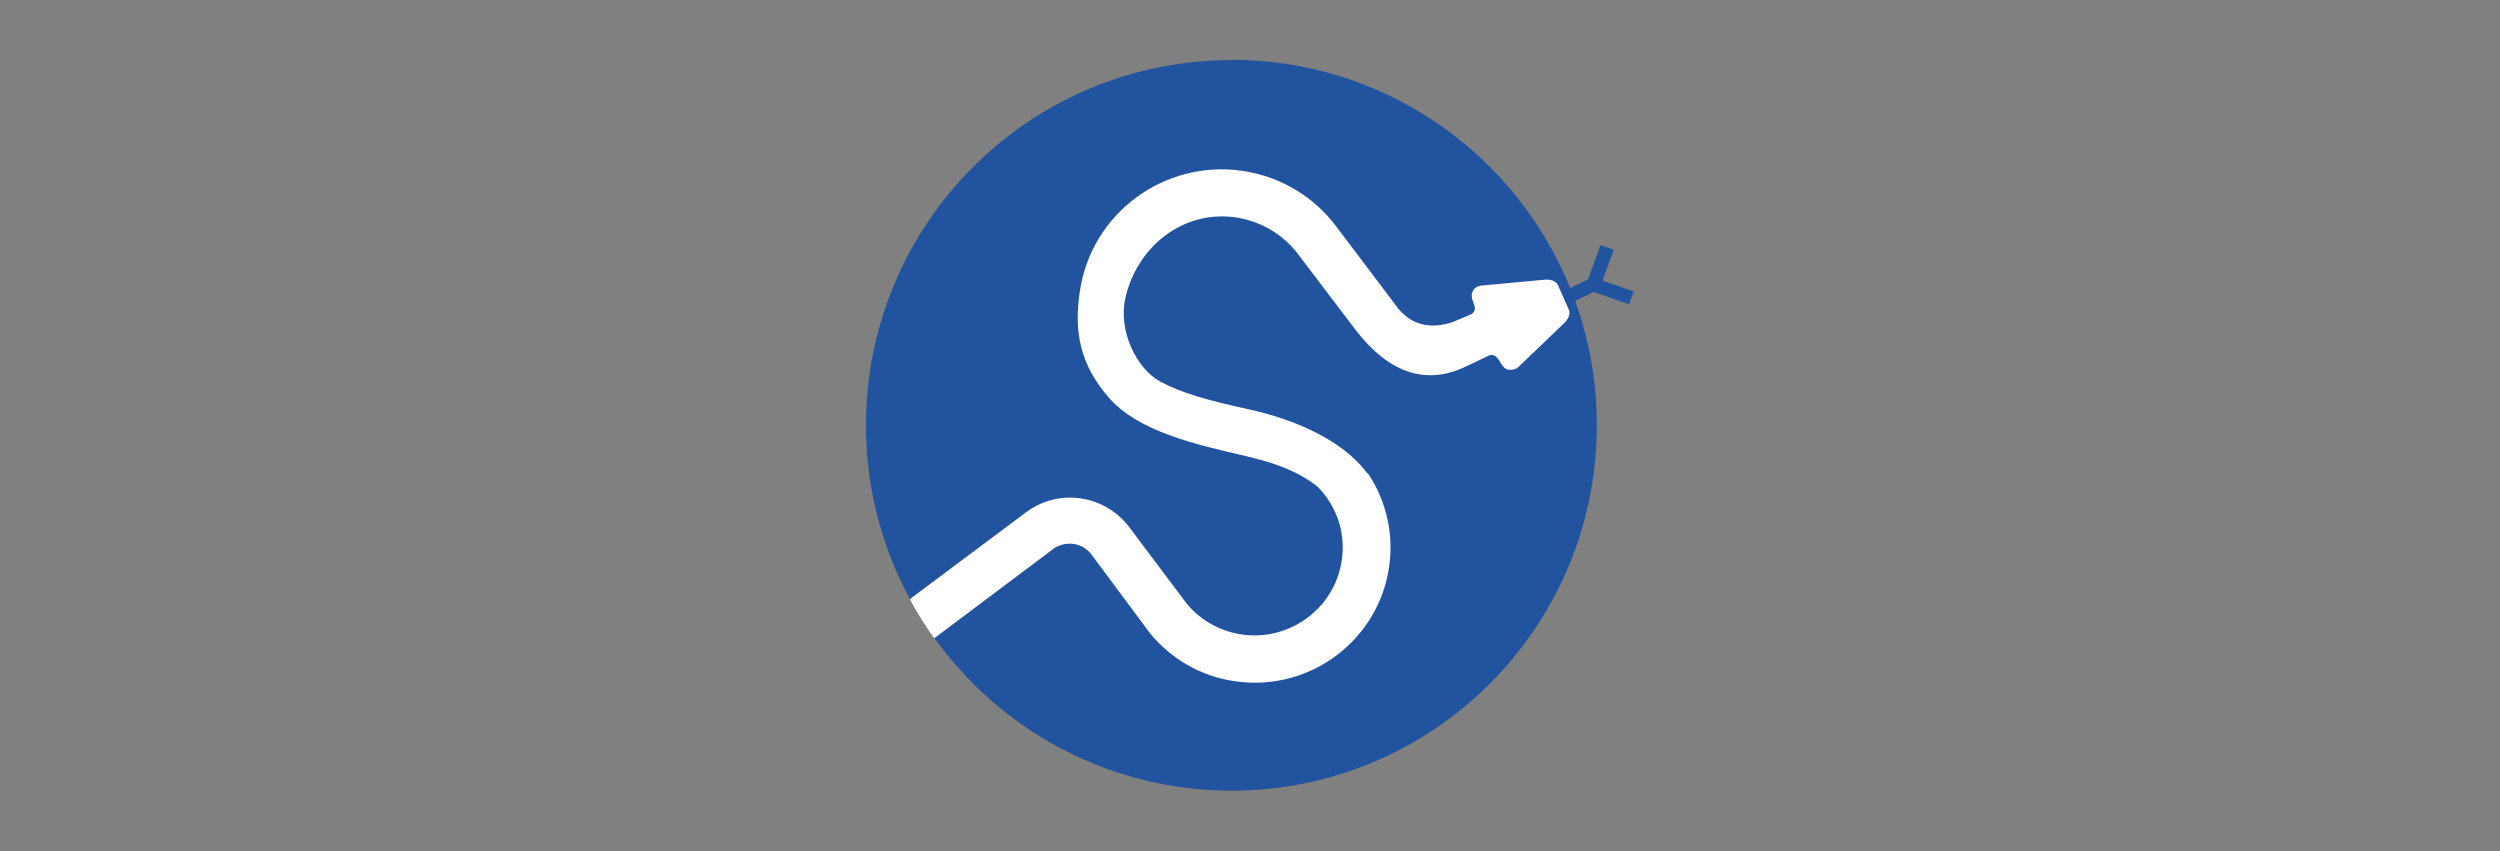 <?xml version="1.0" encoding="UTF-8"?><svg id="Layer_1" xmlns="http://www.w3.org/2000/svg" xmlns:xlink="http://www.w3.org/1999/xlink" viewBox="0 0 94 32"><rect x="0" y="0" width="94" height="32" fill="#808080" stroke="none"/><defs><style>.cls-1{fill:none;}.cls-2{fill:#fff;}.cls-2,.cls-3{fill-rule:evenodd;}.cls-3,.cls-4{fill:#22539f;}.cls-5{clip-path:url(#clippath);}</style><clipPath id="clippath"><circle class="cls-1" cx="46.3" cy="16" r="13.74"/></clipPath></defs><path id="circle" class="cls-4" d="M46.3,2.26c-7.59,0-13.74,6.15-13.74,13.74h0c0,2.28.57,4.52,1.65,6.52.08.02.15.05.23.08.27.12.52.3.67.55.07.13.12.27.13.42,0,.15-.03.29-.11.41,2.58,3.61,6.74,5.75,11.17,5.75,7.59,0,13.74-6.15,13.74-13.74,0-7.59-6.15-13.74-13.74-13.74h0Z"/><path id="tongue" class="cls-3" d="M59.01,10.84l.7-.33.47-1.29.5.17-.43,1.16,1.18.41-.18.48-1.32-.46-.73.34"/><g class="cls-5"><path id="snake" class="cls-2" d="M51.41,17.8c-.95-1.29-2.82-2.05-4.42-2.4s-2.58-.63-3.36-1.05c-.89-.48-1.59-1.9-1.32-3.13.43-1.93,2.15-3.32,4.13-3.05.98.14,1.82.66,2.37,1.39l2.18,2.87c1.25,1.61,2.65,2.08,4.17,1.33l.74-.35c.06-.03.14-.09.26-.05.12.04.18.14.25.26s.14.23.27.27.31,0,.39-.07c.57-.54,1.71-1.64,1.71-1.64.31-.27.22-.51.22-.51l-.43-.97s-.12-.23-.52-.18l-2.38.22c-.14.02-.26.11-.31.25-.03.08-.03.17-.01.24l.09.27c.02.06.02.12,0,.18-.03.07-.08.12-.15.15l-.67.28c-.77.26-1.5.15-2.04-.5l-.61-.81-1.74-2.3c-.82-1.09-2.07-1.87-3.54-2.08-2.94-.41-5.67,1.62-6.09,4.55-.22,1.47-.01,2.72,1.1,3.99,1.11,1.27,3.28,1.76,5.15,2.19.2.05.76.19,1.1.31.31.11,1.02.37,1.6.85h0c.69.7,1.06,1.7.9,2.76-.26,1.79-1.94,3.04-3.74,2.79-.9-.13-1.67-.6-2.17-1.27l-2.08-2.77c-.42-.56-1.07-.97-1.83-1.08-.76-.11-1.49.1-2.06.53l-4.35,3.25c.18.52.42,1.05.92,1.47l4.49-3.37c.21-.14.46-.2.73-.17.28.04.52.19.68.4l2.2,2.96c.78.95,1.9,1.63,3.23,1.81,2.78.39,5.36-1.54,5.76-4.3.19-1.29-.13-2.53-.8-3.53"/></g></svg>